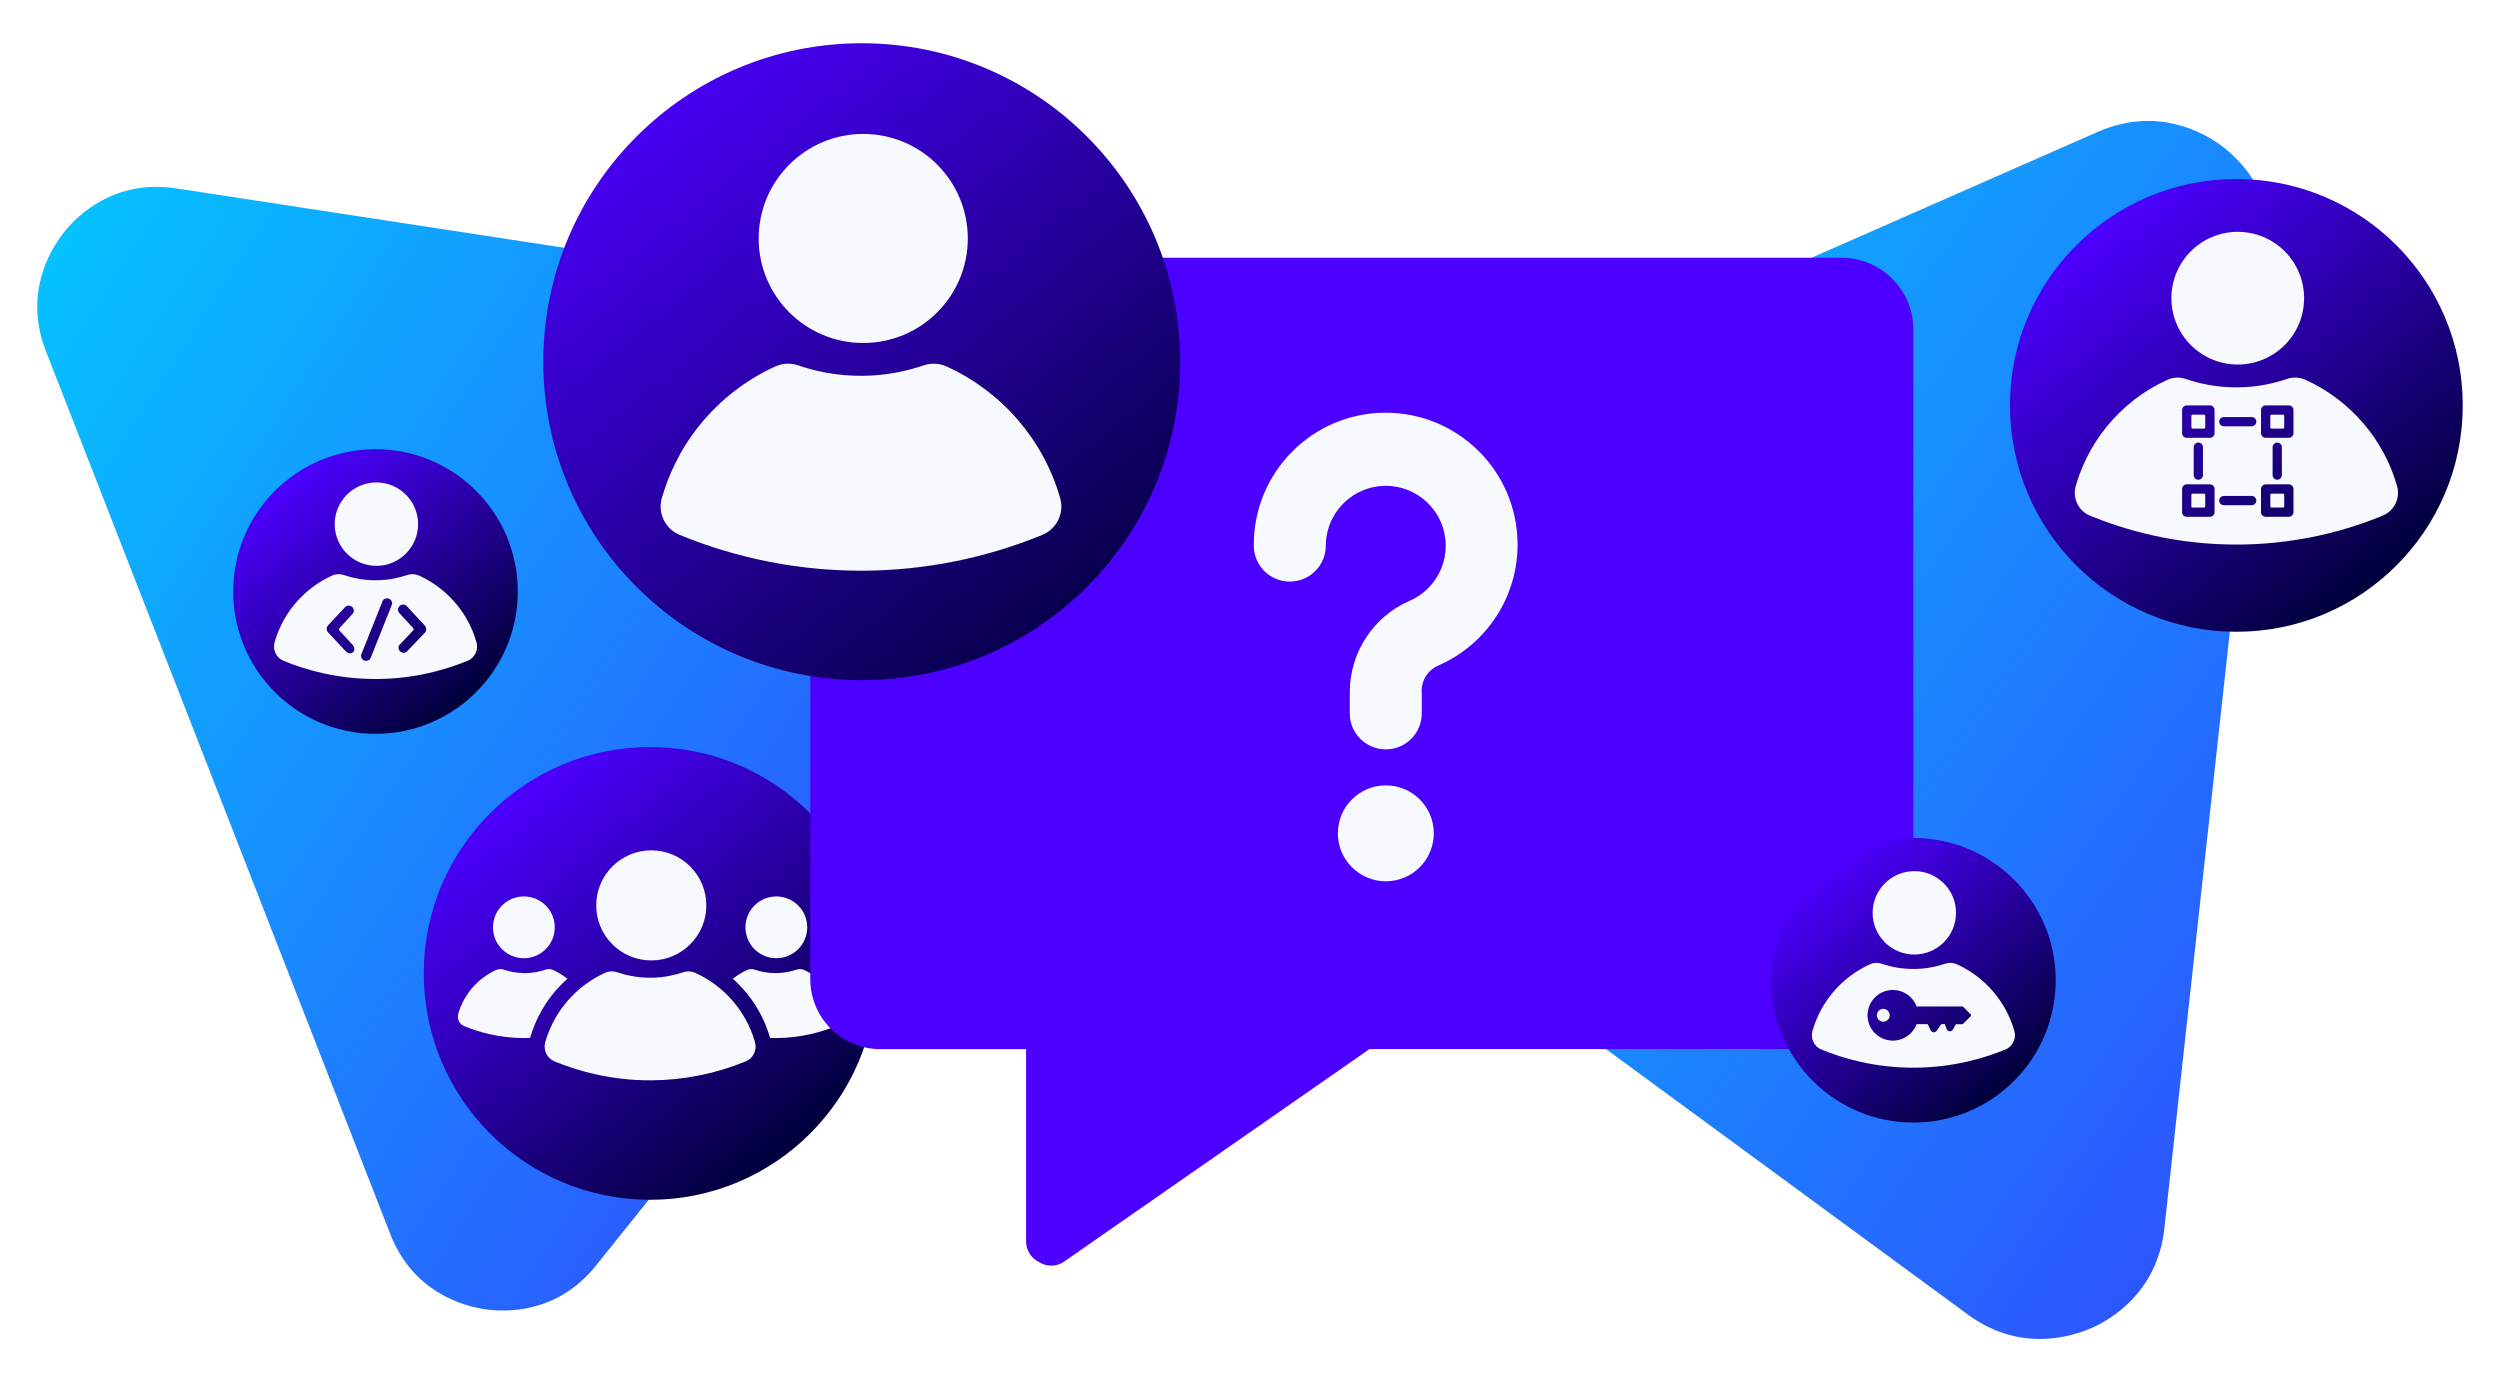 <svg id="eSELtxNXkuh1" xmlns="http://www.w3.org/2000/svg" xmlns:xlink="http://www.w3.org/1999/xlink" viewBox="0 0 416 230" shape-rendering="geometricPrecision" text-rendering="geometricPrecision" project-id="b289cd86332246ae863965c7b73f640c" export-id="e52039ff58704416b546a2812037bccb" cached="false">
<style><![CDATA[
#eSELtxNXkuh5_to {animation: eSELtxNXkuh5_to__to 6000ms linear infinite normal forwards}@keyframes eSELtxNXkuh5_to__to { 0% {transform: translate(365.93px,60.26px);animation-timing-function: cubic-bezier(0.455,0.03,0.515,0.955)} 83.333% {transform: translate(365.93px,70.26px);animation-timing-function: cubic-bezier(0.455,0.03,0.515,0.955)} 100% {transform: translate(365.93px,60.26px)}} #eSELtxNXkuh8_to {animation: eSELtxNXkuh8_to__to 6000ms linear infinite normal forwards}@keyframes eSELtxNXkuh8_to__to { 0% {transform: translate(101.98px,154.78px);animation-timing-function: cubic-bezier(0.455,0.03,0.515,0.955)} 50% {transform: translate(101.98px,144.78px);animation-timing-function: cubic-bezier(0.455,0.03,0.515,0.955)} 100% {transform: translate(101.98px,154.78px)}} #eSELtxNXkuh16_to {animation: eSELtxNXkuh16_to__to 6000ms linear infinite normal forwards}@keyframes eSELtxNXkuh16_to__to { 0% {transform: translate(137.19px,52.99px);animation-timing-function: cubic-bezier(0.455,0.03,0.515,0.955)} 16.667% {transform: translate(137.19px,62.99px);animation-timing-function: cubic-bezier(0.455,0.03,0.515,0.955)} 100% {transform: translate(137.19px,52.99px)}} #eSELtxNXkuh19_to {animation: eSELtxNXkuh19_to__to 6000ms linear infinite normal forwards}@keyframes eSELtxNXkuh19_to__to { 0% {transform: translate(56.28px,91.23px);animation-timing-function: cubic-bezier(0.455,0.03,0.515,0.955)} 66.667% {transform: translate(56.28px,84.23px);animation-timing-function: cubic-bezier(0.455,0.03,0.515,0.955)} 100% {transform: translate(56.28px,91.23px)}} #eSELtxNXkuh22_to {animation: eSELtxNXkuh22_to__to 6000ms linear infinite normal forwards}@keyframes eSELtxNXkuh22_to__to { 0% {transform: translate(312.19px,155.92px);animation-timing-function: cubic-bezier(0.455,0.03,0.515,0.955)} 33.333% {transform: translate(312.19px,165.92px);animation-timing-function: cubic-bezier(0.455,0.03,0.515,0.955)} 100% {transform: translate(312.19px,155.92px)}}
]]></style>
<defs><linearGradient id="eSELtxNXkuh3-fill" x1="-23.291" y1="32.388" x2="274.252" y2="224.691" spreadMethod="pad" gradientUnits="userSpaceOnUse" gradientTransform="translate(0 0)"><stop id="eSELtxNXkuh3-fill-0" offset="0%" stop-color="#00cfff"/><stop id="eSELtxNXkuh3-fill-1" offset="100%" stop-color="#4c00ff"/></linearGradient><linearGradient id="eSELtxNXkuh4-fill" x1="203.267" y1="17.726" x2="525.439" y2="241.511" spreadMethod="pad" gradientUnits="userSpaceOnUse" gradientTransform="translate(0 0)"><stop id="eSELtxNXkuh4-fill-0" offset="0%" stop-color="#00cfff"/><stop id="eSELtxNXkuh4-fill-1" offset="100%" stop-color="#4c00ff"/></linearGradient><linearGradient id="eSELtxNXkuh7-fill" x1="342.22" y1="30.98" x2="389.63" y2="89.54" spreadMethod="pad" gradientUnits="userSpaceOnUse" gradientTransform="translate(0 0)"><stop id="eSELtxNXkuh7-fill-0" offset="0%" stop-color="#4c00ff"/><stop id="eSELtxNXkuh7-fill-1" offset="100%" stop-color="#00003a"/></linearGradient><linearGradient id="eSELtxNXkuh10-fill" x1="78.27" y1="125.5" x2="125.68" y2="184.06" spreadMethod="pad" gradientUnits="userSpaceOnUse" gradientTransform="translate(0 0)"><stop id="eSELtxNXkuh10-fill-0" offset="0%" stop-color="#4c00ff"/><stop id="eSELtxNXkuh10-fill-1" offset="100%" stop-color="#00003a"/></linearGradient><filter id="eSELtxNXkuh13-filter" x="-150%" y="-150%" width="400%" height="400%"><feGaussianBlur id="eSELtxNXkuh13-filter-drop-shadow-0-blur" in="SourceAlpha" stdDeviation="6,6"/><feOffset id="eSELtxNXkuh13-filter-drop-shadow-0-offset" dx="0" dy="2" result="tmp"/><feFlood id="eSELtxNXkuh13-filter-drop-shadow-0-flood" flood-color="rgba(0,0,58,0.2)"/><feComposite id="eSELtxNXkuh13-filter-drop-shadow-0-composite" operator="in" in2="tmp"/><feMerge id="eSELtxNXkuh13-filter-drop-shadow-0-merge" result="result"><feMergeNode id="eSELtxNXkuh13-filter-drop-shadow-0-merge-node-1"/><feMergeNode id="eSELtxNXkuh13-filter-drop-shadow-0-merge-node-2" in="SourceGraphic"/></feMerge></filter><linearGradient id="eSELtxNXkuh18-fill" x1="98.53" y1="5.23" x2="178.32" y2="103.8" spreadMethod="pad" gradientUnits="userSpaceOnUse" gradientTransform="translate(0 0)"><stop id="eSELtxNXkuh18-fill-0" offset="0%" stop-color="#4c00ff"/><stop id="eSELtxNXkuh18-fill-1" offset="100%" stop-color="#00003a"/></linearGradient><linearGradient id="eSELtxNXkuh21-fill" x1="41.39" y1="72.82" x2="71.18" y2="109.63" spreadMethod="pad" gradientUnits="userSpaceOnUse" gradientTransform="translate(0 0)"><stop id="eSELtxNXkuh21-fill-0" offset="0%" stop-color="#4c00ff"/><stop id="eSELtxNXkuh21-fill-1" offset="100%" stop-color="#00003a"/></linearGradient><linearGradient id="eSELtxNXkuh24-fill" x1="297.29" y1="137.51" x2="327.09" y2="174.32" spreadMethod="pad" gradientUnits="userSpaceOnUse" gradientTransform="translate(0 0)"><stop id="eSELtxNXkuh24-fill-0" offset="0%" stop-color="#4c00ff"/><stop id="eSELtxNXkuh24-fill-1" offset="100%" stop-color="#00003a"/></linearGradient></defs><g transform="translate(6.202 7.196)"><path d="M4.46,31.44c-2.17,2.7-6.81,10.05-3.03,19.77l57.3,146.92c3.78,9.72,12.18,11.99,15.62,12.51c3.44.53,12.12.87,18.64-7.27L191.58,80.29c6.51-8.14,4.29-16.54,3.03-19.77-1.27-3.23-5.31-10.94-15.62-12.51L23.11,24.15C12.8,22.57,6.64,28.7,4.47,31.42l-.01.02Z" fill="url(#eSELtxNXkuh3-fill)"/><path d="M341.77,213.81c3.27-1.43,11-5.93,12.18-16.6l17.7-161.36c1.18-10.67-5.4-16.74-8.29-18.86s-10.64-6.56-20.48-2.25L194.28,80.08c-9.82,4.33-11.79,13.05-12.18,16.6-.38,3.55-.37,12.51,8.29,18.86l130.88,96.02c8.65,6.35,17.19,3.69,20.48,2.25h.02Z" fill="url(#eSELtxNXkuh4-fill)"/><g id="eSELtxNXkuh5_to" transform="translate(365.93,60.26)"><g transform="translate(-365.93,-60.26)"><circle r="34.01" transform="translate(365.4 59.91)" fill="#f6f9fd"/><path d="M365.93,22.59c-20.81,0-37.67,16.86-37.67,37.67s16.87,37.67,37.67,37.67s37.67-16.86,37.67-37.67-16.87-37.67-37.67-37.67Zm.23,8.79c6.1,0,11.04,4.94,11.04,11.04s-4.94,11.04-11.04,11.04-11.04-4.94-11.04-11.04s4.94-11.04,11.04-11.04Zm24.1,47.24c-7.621,3.127-15.773,4.757-24.01,4.8-10.6.06-19.14-2.54-24.66-4.8-1.942-.794-2.972-2.925-2.39-4.94.79-2.76,2.28-6.35,5.14-9.87c2.7-3.32,6.15-6.01,10.1-7.8.97-.44,2.06-.49,3.06-.15c2.1.72,5.08,1.44,8.69,1.4c3.36-.03,6.15-.72,8.16-1.4c1.01-.35,2.1-.29,3.07.14c7.36,3.34,13,9.79,15.25,17.67.58,2.01-.46,4.14-2.4,4.93l-.01.02ZM368.48,62.2h-4.64c-.43,0-.77.35-.77.77s.35.77.77.77h4.64c.43,0,.77-.35.77-.77s-.35-.77-.77-.77Zm0,13.13h-4.64c-.43,0-.77.35-.77.77s.35.77.77.77h4.64c.43,0,.77-.35.77-.77s-.35-.77-.77-.77Zm4.25-2.7c.43,0,.77-.35.77-.77v-4.64c0-.43-.35-.77-.77-.77s-.77.35-.77.77v4.64c0,.43.35.77.77.77Zm-12.36-.77v-4.64c0-.43-.35-.77-.77-.77s-.77.35-.77.77v4.64c0,.43.35.77.77.77s.77-.35.77-.77Zm1.16,1.54h-3.86c-.425,0-.77.345-.77.77v3.86c0,.43.35.77.77.77h3.86c.43,0,.77-.35.77-.77v-3.86c0-.425-.345-.77-.77-.77Zm-.78,3.67c0,.11-.09.19-.19.19h-1.93c-.105,0-.19-.085-.19-.19v-1.93c0-.11.09-.19.19-.19h1.93c.11,0,.19.09.19.19v1.93Zm.78-16.81h-3.86c-.425,0-.77.345-.77.77v3.86c0,.43.35.77.77.77h3.86c.43,0,.77-.35.77-.77v-3.86c0-.425-.345-.77-.77-.77Zm-.78,3.67c0,.11-.09.19-.19.19h-1.93c-.105,0-.19-.085-.19-.19v-1.93c0-.11.09-.19.19-.19h1.93c.11,0,.19.09.19.19v1.93Zm13.91-3.67h-3.86c-.425,0-.77.345-.77.77v3.86c0,.43.35.77.77.77h3.86c.43,0,.77-.35.77-.77v-3.86c0-.425-.345-.77-.77-.77Zm-.77,3.67c0,.11-.09.19-.19.19h-1.93c-.105,0-.19-.085-.19-.19v-1.93c0-.11.09-.19.19-.19h1.93c.11,0,.19.09.19.19v1.93Zm.77,9.47h-3.86c-.425,0-.77.345-.77.77v3.86c0,.43.35.77.77.77h3.86c.43,0,.77-.35.77-.77v-3.86c0-.425-.345-.77-.77-.77Zm-.77,3.67c0,.11-.09.19-.19.19h-1.93c-.105,0-.19-.085-.19-.19v-1.93c0-.11.09-.19.19-.19h1.93c.11,0,.19.09.19.19v1.93Z" fill="url(#eSELtxNXkuh7-fill)"/></g></g><g id="eSELtxNXkuh8_to" transform="translate(101.98,154.78)"><g transform="translate(-101.98,-154.78)"><circle r="34.01" transform="translate(101.97 154.43)" fill="#f6f9fd"/><path d="M101.98,117.11c-20.81,0-37.67,16.86-37.67,37.67s16.87,37.67,37.67,37.67s37.67-16.86,37.67-37.67-16.87-37.67-37.67-37.67Zm21,24.86c2.84,0,5.14,2.3,5.14,5.14s-2.3,5.14-5.14,5.14-5.14-2.3-5.14-5.14s2.3-5.14,5.14-5.14Zm-20.81-7.67c5.06,0,9.16,4.1,9.16,9.16s-4.1,9.16-9.16,9.16-9.16-4.1-9.16-9.16s4.1-9.16,9.16-9.16Zm-21.2,7.67c2.84,0,5.14,2.3,5.14,5.14s-2.3,5.14-5.14,5.14-5.14-2.3-5.14-5.14s2.3-5.14,5.14-5.14Zm1.05,23.54c-.35.01-.7.03-1.06.03-4.25-.02-7.67-1.06-9.92-1.99-.8-.33-1.23-1.21-.99-2.04.93-3.26,3.26-5.92,6.3-7.3.4-.18.85-.2,1.27-.06.83.28,1.98.56,3.37.58c1.49.02,2.72-.28,3.59-.58.41-.14.86-.12,1.26.06.86.39,1.65.88,2.38,1.46-.85.75-1.64,1.57-2.36,2.45-1.763,2.17-3.069,4.673-3.84,7.36v.03Zm35.84,3.92c-4.974,2.041-10.294,3.107-15.67,3.14-6.92.04-12.49-1.66-16.1-3.14-1.263-.52-1.935-1.906-1.56-3.22.52-1.8,1.49-4.15,3.36-6.44c1.76-2.17,4.02-3.92,6.59-5.09.63-.29,1.34-.32,2-.1c1.37.47,3.32.94,5.67.92c2.19-.02,4.02-.47,5.33-.91.66-.23,1.37-.19,2,.09c4.8,2.18,8.49,6.39,9.95,11.54.38,1.31-.3,2.7-1.57,3.22v-.01Zm15.05-5.88c-2.25.92-5.67,1.96-9.92,1.99-.36,0-.71-.01-1.06-.03v-.02c-1.1-3.84-3.27-7.23-6.19-9.82.73-.58,1.52-1.07,2.38-1.46.4-.18.85-.2,1.26-.06c2.256.773,4.704.773,6.96,0c.42-.14.87-.12,1.27.06c3.04,1.38,5.37,4.05,6.3,7.3.24.83-.19,1.71-.99,2.04h-.01Z" fill="url(#eSELtxNXkuh10-fill)"/></g></g><g><path d="M161.84,52.99h126.58v96.6h-126.58v-96.6Z" fill="#f6f9fd"/><g filter="url(#eSELtxNXkuh13-filter)"><path d="M181.61,48.81h86.93v100.77h-86.93v-100.77Z" fill="#f6f9fd"/><path d="M300.22,33.69h-159.62c-6.61,0-11.97,5.36-11.97,11.97v108.14c.04,6.44,5.29,11.62,11.73,11.58h24.18v31.92c-.03,1.49.81,2.86,2.15,3.51c1.24.8,2.83.8,4.07,0l50.92-35.44h78.53c6.61,0,11.97-5.36,11.97-11.97v-107.74c0-6.61-5.36-11.97-11.97-11.97h.01ZM230.38,106v3.51c0,3.31-2.68,5.99-5.99,5.99s-5.99-2.68-5.99-5.99v-3.51c0-6.62,3.91-12.6,9.98-15.24c5.05-2.2,7.36-8.08,5.15-13.13-2.2-5.05-8.08-7.36-13.13-5.15-3.624,1.583-5.972,5.155-5.99,9.11c0,3.31-2.68,5.99-5.99,5.99s-5.99-2.68-5.99-5.99c-.09-12.12,9.66-22.02,21.78-22.11s22.02,9.66,22.11,21.78c.07,8.79-5.12,16.76-13.17,20.28-1.771.763-2.883,2.544-2.79,4.47l.02-.01Zm2,23.47c0,4.41-3.57,7.98-7.98,7.98s-7.98-3.57-7.98-7.98s3.57-7.98,7.98-7.98s7.98,3.57,7.98,7.98Z" fill="#4c00ff"/></g></g><g id="eSELtxNXkuh16_to" transform="translate(137.19,52.99)"><g transform="translate(-137.19,-52.99)"><circle r="47.83" transform="translate(137.06 52.49)" fill="#f6f9fd"/><path d="M137.19,0C107.92,0,84.2,23.72,84.2,52.99s23.72,52.99,52.99,52.99s52.99-23.72,52.99-52.99-23.73-52.99-52.99-52.99Zm.25,15.09c9.61,0,17.4,7.79,17.4,17.4s-7.79,17.39-17.4,17.39-17.4-7.79-17.4-17.39s7.79-17.4,17.4-17.4Zm29.8,66.72c-9.449,3.879-19.556,5.902-29.77,5.96-13.15.07-23.73-3.15-30.58-5.96-2.4-.991-3.677-3.622-2.97-6.12.99-3.42,2.83-7.88,6.38-12.24c3.35-4.12,7.63-7.45,12.52-9.67c1.2-.54,2.55-.61,3.79-.18c2.6.89,6.3,1.79,10.77,1.74c4.17-.04,7.63-.89,10.12-1.74c1.25-.43,2.6-.36,3.8.18c9.12,4.14,16.12,12.14,18.91,21.91.72,2.5-.57,5.13-2.98,6.12h.01Z" fill="url(#eSELtxNXkuh18-fill)"/></g></g><g id="eSELtxNXkuh19_to" transform="translate(56.28,91.23)"><g transform="translate(-56.28,-91.23)"><circle r="21.37" transform="translate(56.46 91.01)" fill="#f6f9fd"/><path d="M56.28,67.55c-13.08,0-23.68,10.6-23.68,23.68s10.6,23.68,23.68,23.68s23.68-10.6,23.68-23.68-10.6-23.68-23.68-23.68Zm.15,5.53c3.83,0,6.94,3.11,6.94,6.94s-3.11,6.94-6.94,6.94-6.94-3.11-6.94-6.94s3.11-6.94,6.94-6.94Zm15.15,29.69c-3.42,1.4-8.62,2.99-15.09,3.02-6.67.03-12.03-1.59-15.5-3.02-1.219-.497-1.867-1.835-1.5-3.1.5-1.73,1.43-3.99,3.23-6.2c1.7-2.09,3.87-3.77,6.35-4.9.61-.27,1.29-.31,1.92-.09c1.32.45,3.19.9,5.46.88c2.11-.02,3.87-.45,5.13-.88.631-.216,1.321-.184,1.93.09c4.62,2.1,8.17,6.15,9.58,11.11.36,1.27-.29,2.6-1.51,3.1v-.01Zm-19.03-1.43c.28-.33.28-.81,0-1.14l-2.27-2.48c-.1-.11-.1-.28,0-.39l2.27-2.47c.116-.195.15-.428.094-.648s-.198-.408-.394-.522c-.286-.171-.646-.159-.92.03l-2.96,3.15c-.28.33-.28.81,0,1.14l3.03,3.24c.31.31.8.35,1.15.08v.01Zm7.68-1.2c-.116.195-.15.428-.094.648s.198.408.394.522c.29.17.64.16.92-.03l3.06-3.21c.28-.33.28-.81,0-1.14l-3.03-3.28c-.332-.33-.868-.33-1.2,0-.33.31-.35.84-.03,1.17l.03.03l2.27,2.47c.1.11.1.28,0,.39l-2.31,2.44-.01-.01Zm-1.9-7.77c-.328-.051-.656.093-.84.37l-.72,1.81-2.89,7.24c-.063.396.159.782.533.926s.798.009,1.017-.326l2.89-7.24.72-1.81c.07-.46-.25-.9-.71-.97Z" fill="url(#eSELtxNXkuh21-fill)"/></g></g><g id="eSELtxNXkuh22_to" transform="translate(312.19,155.92)"><g transform="translate(-312.19,-155.92)"><circle r="21.37" transform="translate(312.19 155.7)" fill="#f6f9fd"/><path d="M312.19,132.24c-13.08,0-23.68,10.6-23.68,23.68s10.6,23.68,23.68,23.68s23.68-10.6,23.68-23.68-10.6-23.68-23.68-23.68Zm.15,5.52c3.83,0,6.94,3.11,6.94,6.94s-3.11,6.94-6.94,6.94-6.94-3.11-6.94-6.94s3.11-6.94,6.94-6.94Zm15.14,29.69c-3.42,1.4-8.62,2.99-15.09,3.02-6.67.03-12.03-1.59-15.5-3.02-1.219-.497-1.867-1.835-1.5-3.1.5-1.73,1.43-3.99,3.23-6.2c1.7-2.09,3.87-3.77,6.35-4.9.61-.27,1.29-.31,1.92-.09c1.32.45,3.19.9,5.46.88c2.11-.02,3.87-.45,5.13-.88.631-.216,1.321-.184,1.93.09c4.62,2.1,8.17,6.15,9.58,11.11.36,1.27-.29,2.6-1.51,3.1v-.01Zm-5.8-5.9l-1.19-1.19c-.053-.052-.125-.081-.2-.08h-7.57c-.813-2.181-3.239-3.29-5.42-2.48-2.181.813-3.29,3.239-2.48,5.42.813,2.181,3.239,3.29,5.42,2.48c1.147-.427,2.053-1.333,2.48-2.48h1.84l.51,1.03c.09.19.27.31.47.32.19.02.38-.07.5-.23l.8-1.12h.58l.31.84c.11.29.44.43.73.32.11-.04.21-.12.28-.23l.52-.92h1.03c.08,0,.16-.04.21-.1l1.19-1.19c.11-.11.11-.29,0-.4l-.01.01Zm-13.75.95c-.42.42-1.09.42-1.51,0s-.42-1.09,0-1.51s1.09-.42,1.51,0s.42,1.09,0,1.51Z" fill="url(#eSELtxNXkuh24-fill)"/></g></g></g></svg>
